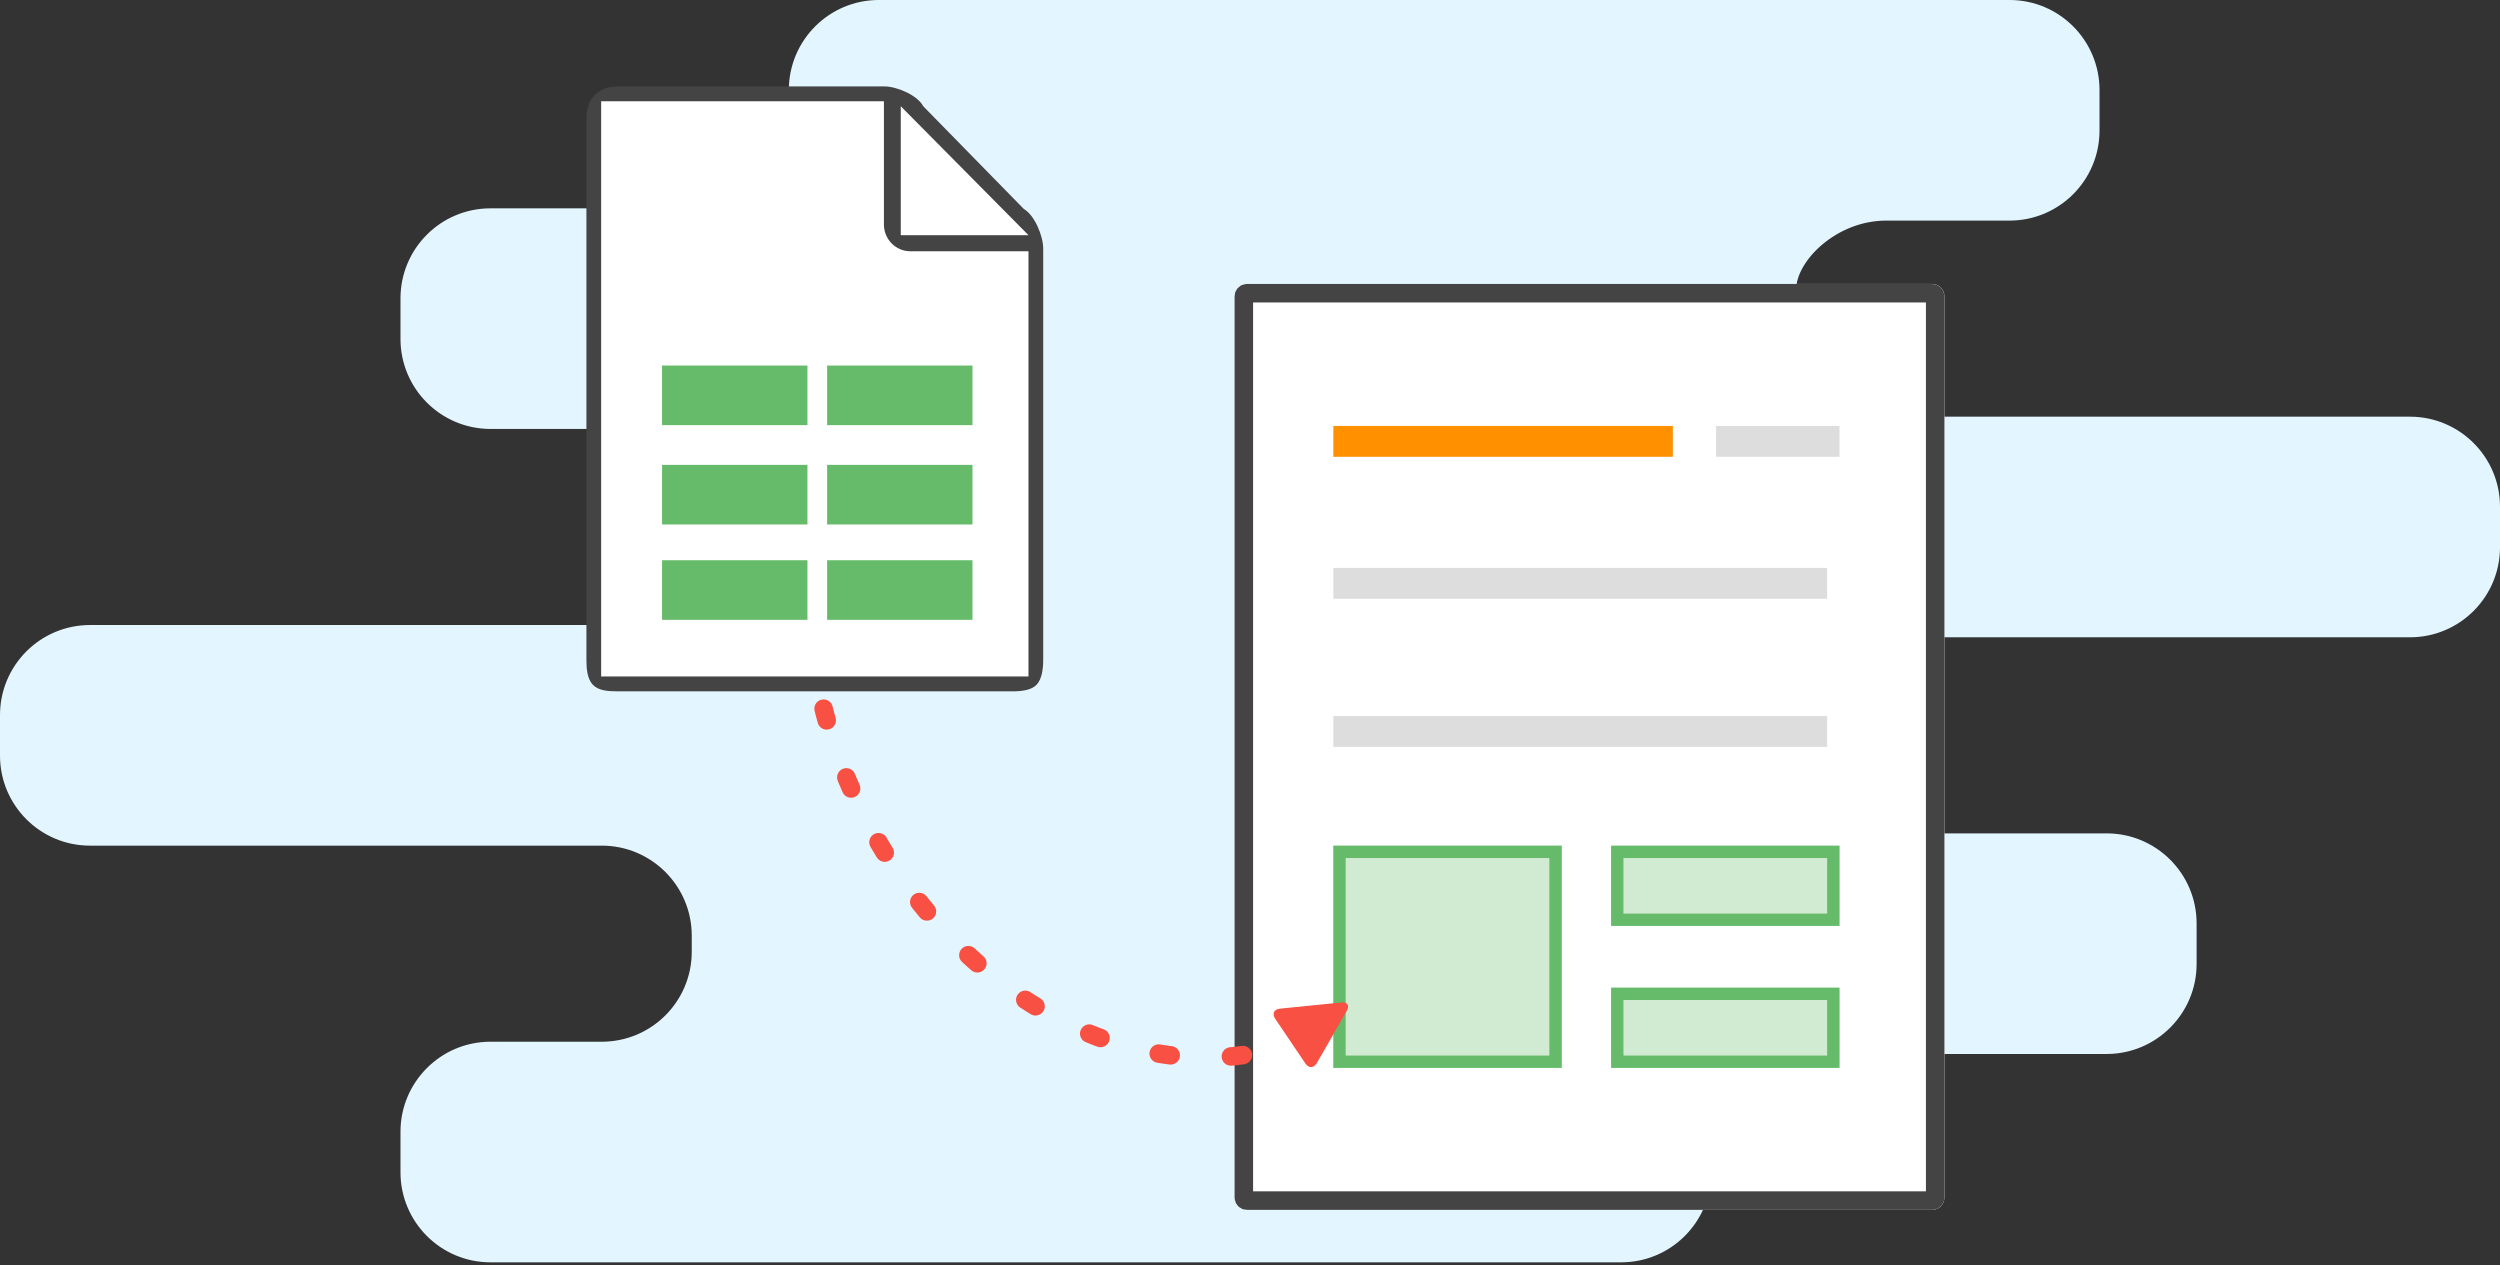 <?xml version="1.0" encoding="UTF-8"?>
<svg width="405px" height="205px" viewBox="0 0 405 205" version="1.1" xmlns="http://www.w3.org/2000/svg" xmlns:xlink="http://www.w3.org/1999/xlink">
    <rect x="0" y="0" width="405" height="205" fill="#333333" stroke="none"/>
    <!-- Generator: Sketch 44.1 (41455) - http://www.bohemiancoding.com/sketch -->
    <title>80_1_API_constructor</title>
    <desc>Created with Sketch.</desc>
    <defs>
        <path d="M-7.10542736e-15,2.007 C-7.10542736e-15,0.899 0.892,-2.84217094e-14 1.996,-2.84217094e-14 L113.004,-2.84217094e-14 C114.106,-2.84217094e-14 115,0.9 115,2.007 L115,147.993 C115,149.101 114.108,150 113.004,150 L1.996,150 C0.894,150 -7.10542736e-15,149.1 -7.10542736e-15,147.993 L-7.10542736e-15,2.007 Z" id="path-1"></path>
        <path d="M16,91 L53,91 L53,127 L16,127 L16,91 Z M61,91 L98,91 L98,104 L61,104 L61,91 Z M61,114 L98,114 L98,127 L61,127 L61,114 Z" id="path-2"></path>
    </defs>
    <g id="Page-1" stroke="none" stroke-width="1" fill="none" fill-rule="evenodd">
        <g id="80_1_API_constructor" transform="translate(-194, -62)">
            <g id="illustration" transform="translate(194, 62)">
                <path d="M292.937,151.574 C292.937,143.521 299.467,136.993 307.515,136.993 L390.422,136.993 C398.473,136.993 405,130.459 405,122.405 L405,115.843 C405,107.786 398.463,101.255 390.423,101.255 L309.48,101.255 C301.429,101.255 294.903,94.731 294.903,86.674 L294.903,84.071 C294.903,76.017 301.43,69.489 309.49,69.489 L325.534,69.489 C333.59,69.489 340.121,62.955 340.121,54.902 L340.121,48.339 C340.121,40.283 333.596,33.752 325.55,33.752 L291.78,33.752 C283.733,33.752 277.209,27.224 277.209,19.169 L277.209,14.583 C277.209,6.529 270.68,0 262.635,0 L79.452,0 C71.403,0 64.879,6.534 64.879,14.587 L64.879,21.15 C64.879,29.206 71.405,35.737 79.459,35.737 L99.449,35.737 C107.501,35.737 114.029,42.268 114.029,46.937 L114.029,46.937 L114.029,52.927 C114.029,60.978 107.51,67.504 99.442,67.504 L14.587,67.504 C6.531,67.504 0,74.038 0,82.091 L0,88.654 C0,96.71 6.537,103.241 14.577,103.241 L95.52,103.241 C103.571,103.241 110.097,109.765 110.097,117.822 L110.097,120.426 C110.097,128.479 103.575,135.007 95.518,135.007 L63.729,135.007 C55.678,135.007 49.15,141.541 49.15,149.595 L49.15,156.157 C49.15,164.214 55.686,170.745 63.735,170.745 L113.207,170.745 C121.262,170.745 127.791,177.272 127.791,185.328 L127.791,189.913 C127.791,197.967 134.32,204.496 142.365,204.496 L325.548,204.496 C333.597,204.496 340.121,197.962 340.121,189.909 L340.121,183.346 C340.121,175.29 333.585,168.759 325.547,168.759 L307.511,168.759 C299.462,168.759 292.937,162.235 292.937,154.178 L292.937,151.574 Z" id="Combined-Shape-Copy-2" fill="#E3F6FF" transform="translate(202.5, 102.248) scale(-1, 1) translate(-202.5, -102.248) "></path>
                <g id="Group-22-Copy" transform="translate(76, 46)">
                    <g id="Group-16-Copy-2" transform="translate(0, 3)">
                        <g id="Group-Copy-4">
                            <g transform="translate(152, 110)" id="1">
                                <g transform="translate(0.162, 0.066)">
                                    <g id="Group" transform="translate(0.838, 0.934)">
                                        <g id="Копия-excel"></g>
                                    </g>
                                </g>
                            </g>
                        </g>
                    </g>
                    <g id="3-copy-6" transform="translate(124, 0)">
                        <g id="Rectangle-888">
                            <use fill="#FFFFFF" fill-rule="evenodd" xlink:href="#path-1"></use>
                            <path stroke="#444444" stroke-width="3" d="M1.5,2.007 L1.5,147.993 C1.5,148.274 1.725,148.5 1.996,148.5 L113.004,148.5 C113.277,148.5 113.5,148.275 113.5,147.993 L113.5,2.007 C113.5,1.726 113.275,1.5 113.004,1.5 L1.996,1.5 C1.723,1.5 1.5,1.725 1.5,2.007 Z"></path>
                        </g>
                        <g id="Combined-Shape" fill-rule="nonzero">
                            <use fill-opacity="0.3" fill="#66BB6A" fill-rule="evenodd" xlink:href="#path-2"></use>
                            <path stroke="#66BB6A" stroke-width="2" d="M17,92 L17,126 L52,126 L52,92 L17,92 Z M62,92 L62,103 L97,103 L97,92 L62,92 Z M62,115 L62,126 L97,126 L97,115 L62,115 Z"></path>
                        </g>
                        <polygon id="Rectangle-109" fill="#DDDDDD" points="16 46 96 46 96 51 16 51"></polygon>
                        <polygon id="Rectangle-109" fill="#FF9000" points="16 23 71 23 71 28 16 28"></polygon>
                        <polygon id="Rectangle-109" fill="#DDDDDD" points="78 23 98 23 98 28 78 28"></polygon>
                        <polygon id="Rectangle-109" fill="#DDDDDD" points="16 70 96 70 96 75 16 75"></polygon>
                    </g>
                </g>
            </g>
            <path d="M290,206 C290,177.281 319.549,154 356.653,154 C392.451,154 422,177.281 422,206" id="Oval-2-Copy-6" stroke="#F85042" stroke-width="3" stroke-linecap="round" stroke-dasharray="1.956,9.778" transform="translate(356, 180) scale(-1, -1) rotate(66) translate(-356, -180) "></path>
            <path d="M408.169,232.467 C407.71,233.321 406.99,233.303 406.561,232.43 L402.261,223.679 C401.832,222.805 402.269,222.096 403.24,222.096 L411.984,222.096 C412.954,222.096 413.368,222.788 412.909,223.642 L408.169,232.467" id="Rectangle-4-Copy-5" fill="#F85042" transform="translate(407.596, 227.596) scale(-1, -1) rotate(56) translate(-407.596, -227.596) "></path>
            <g id="excel" transform="translate(289, 76)" fill-rule="nonzero">
                <path d="M0,5.124 C0,1.999 1.952,0 5.017,0 L48.288,0 C50.282,0 53.613,1.41 54.559,3.203 L70.864,19.856 C72.625,20.865 74,24.259 74,26.261 L74,92.876 C74,94.409 73.773,96.029 72.937,96.916 C72.1,97.803 70.552,98 68.983,98 L5.017,98 C3.437,98 1.897,97.858 1.024,96.916 C0.151,95.975 0,94.39 0,92.876 L0,5.124 Z" id="Rectangle-371" fill="#444444"></path>
                <polygon id="Rectangle-371" fill="#FFFFFF" points="2.387 2.41 48.538 2.41 71.613 25.705 71.613 95.59 2.387 95.59"></polygon>
                <path d="M12.254,45.218 L35.806,45.218 L35.806,54.873 L12.254,54.873 L12.254,45.218 Z M12.254,61.31 L35.806,61.31 L35.806,70.965 L12.254,70.965 L12.254,61.31 Z M12.254,76.758 L35.806,76.758 L35.806,86.414 L12.254,86.414 L12.254,76.758 Z M38.989,45.218 L62.542,45.218 L62.542,54.873 L38.989,54.873 L38.989,45.218 Z M38.989,61.31 L62.542,61.31 L62.542,70.965 L38.989,70.965 L38.989,61.31 Z M38.989,76.758 L62.542,76.758 L62.542,86.414 L38.989,86.414 L38.989,76.758 Z" id="Combined-Shape" fill="#66BB6A"></path>
                <path d="M48.195,0.803 L73.702,26.704 L52.464,26.704 C50.106,26.704 48.195,24.757 48.195,22.369 L48.195,0.803 Z" id="Rectangle-373" fill="#444444"></path>
                <polygon id="Rectangle-373" fill="#FFFFFF" points="50.925 3.213 71.613 24.098 50.925 24.098"></polygon>
            </g>
        </g>
    </g>
</svg>